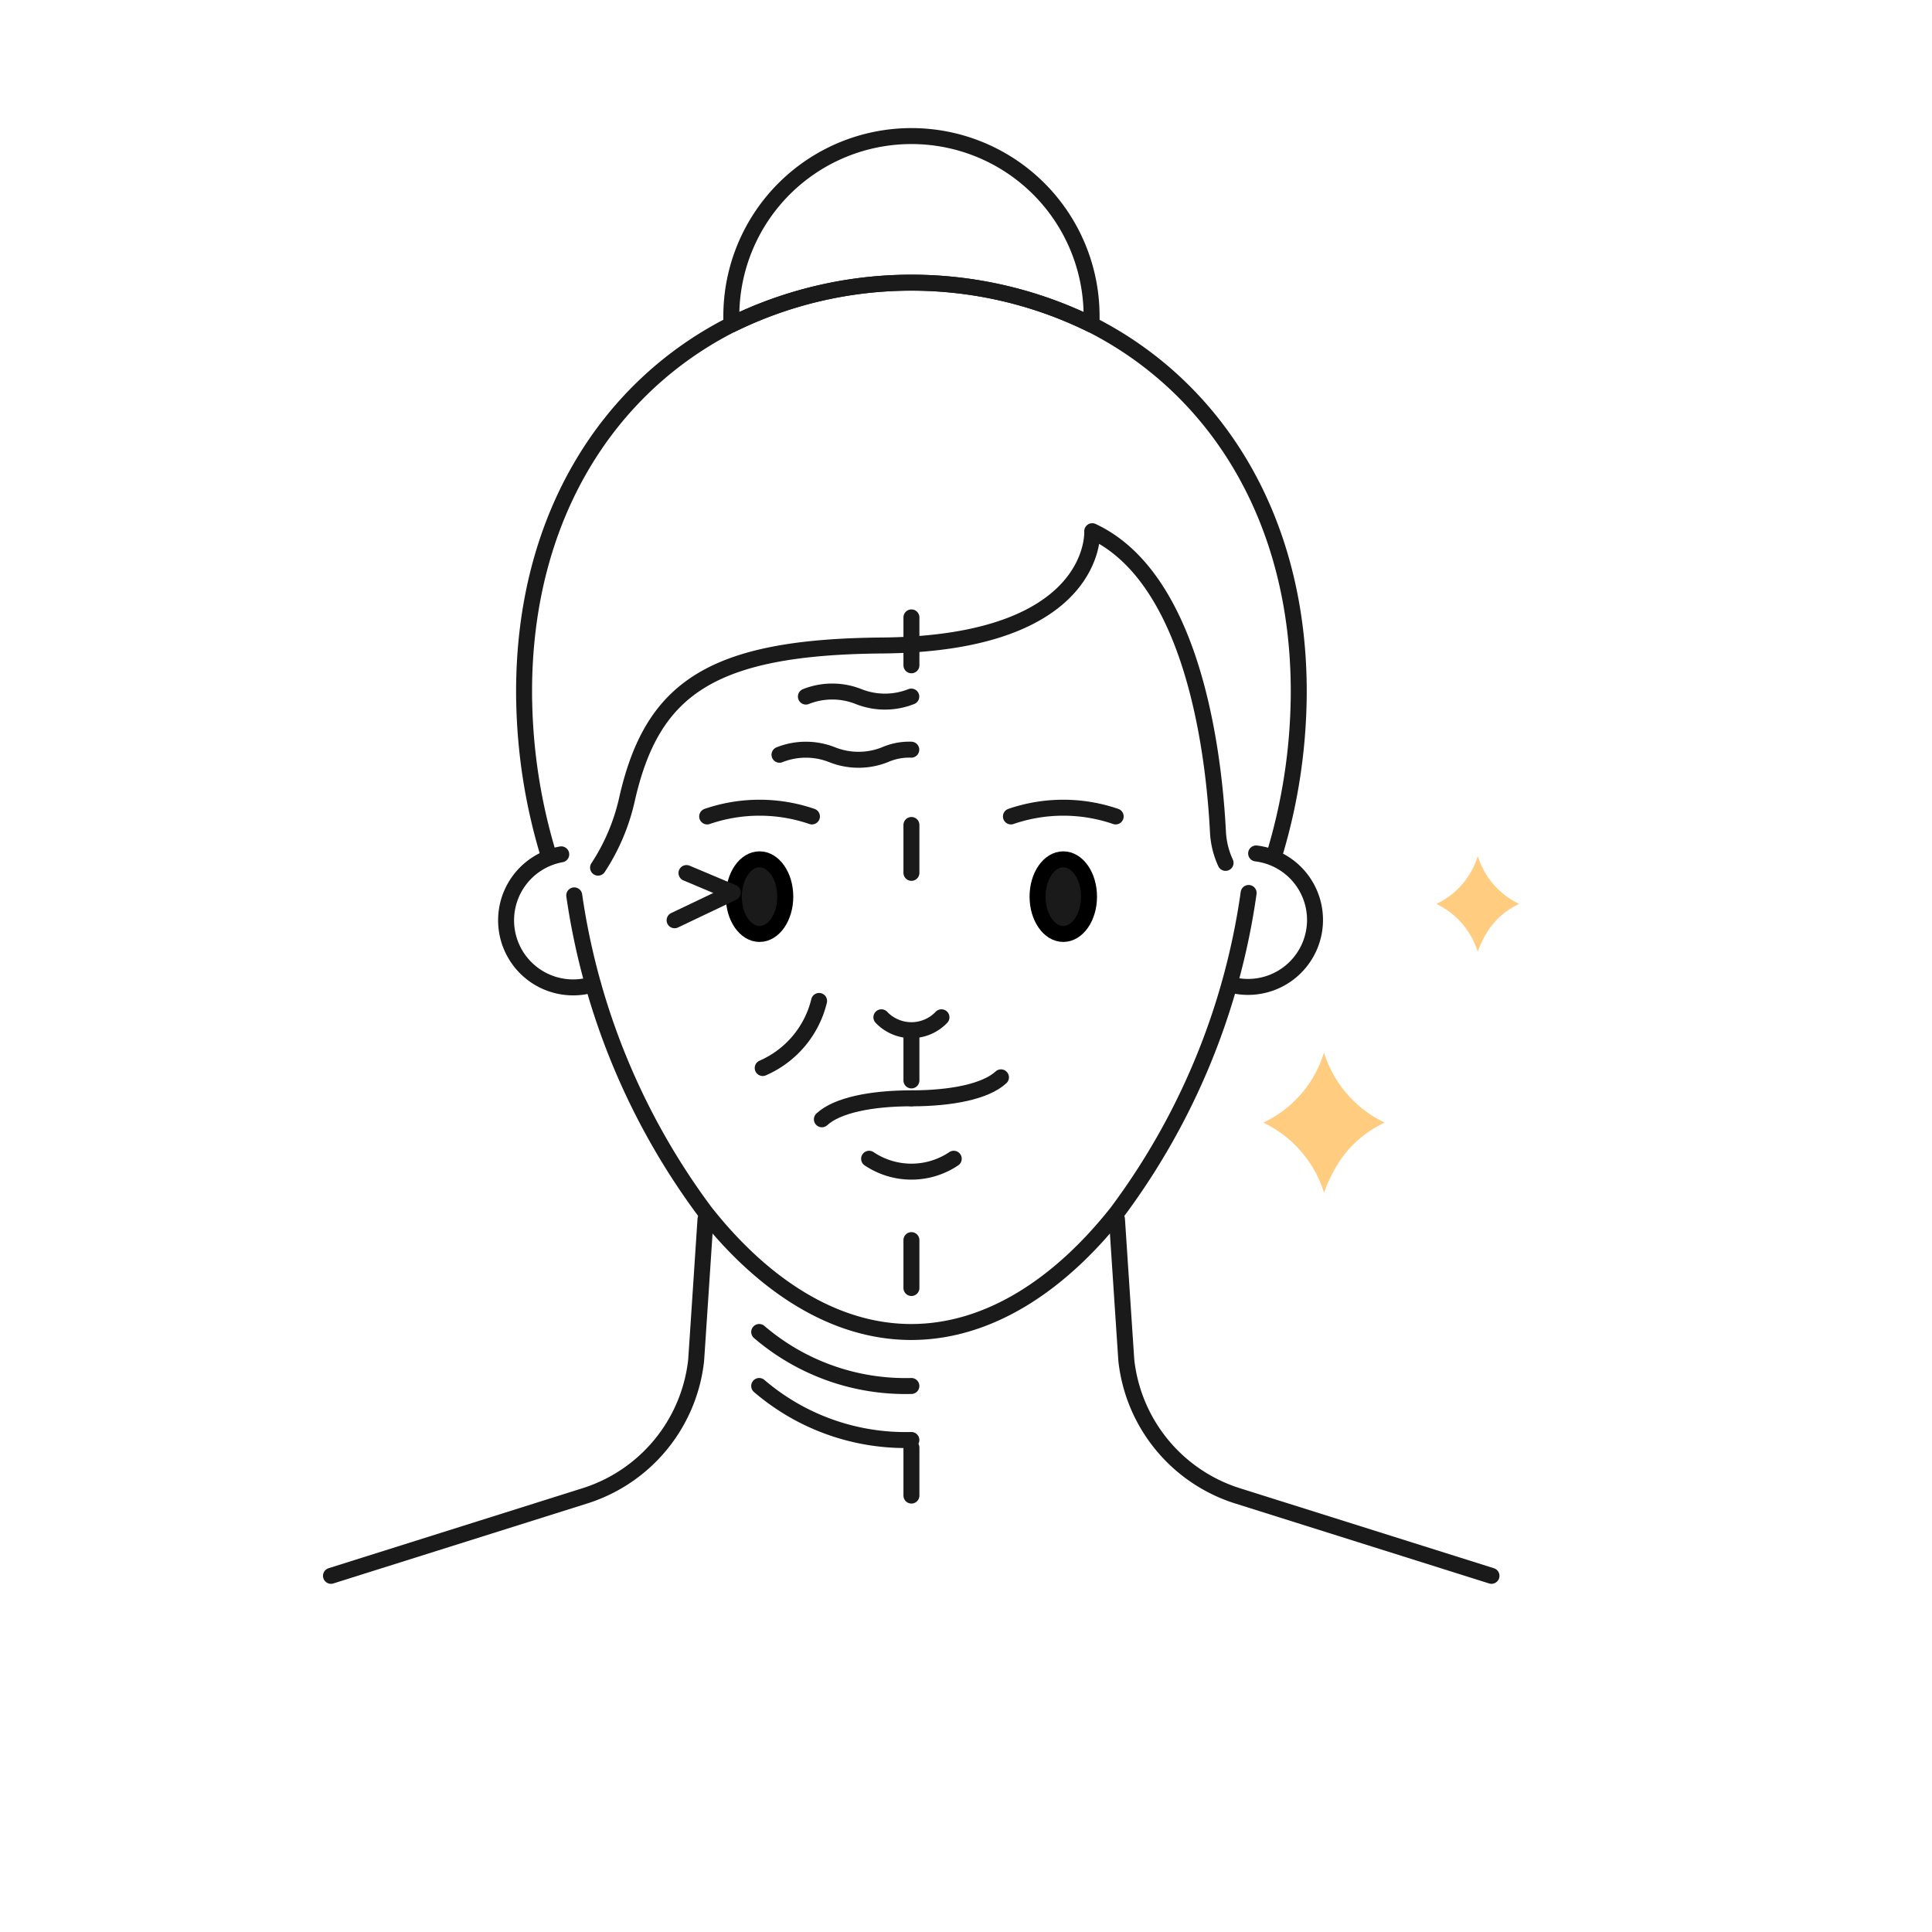 <svg xmlns="http://www.w3.org/2000/svg" xmlns:xlink="http://www.w3.org/1999/xlink" width="121" height="121" viewBox="0 0 121 121"><defs><style>.a{fill:#fff;stroke:#707070;}.b{clip-path:url(#a);}.c,.e{fill:none;stroke:#1a1a1a;stroke-linecap:round;stroke-linejoin:round;}.d{fill:#1a1a1a;stroke:#000;}.e{stroke-dasharray:3 10;}.f{fill:#ffcc80;}</style><clipPath id="a"><circle class="a" cx="60.5" cy="60.5" r="60.5" transform="translate(108 20459)"></circle></clipPath></defs><g class="b" transform="translate(-108 -20459)"><g transform="translate(128.73 20467.523)"><path class="c" d="M625.935,420.7l15.834-4.988a10.048,10.048,0,0,0,7.033-8.489c.012-.116.588-8.86.588-8.86" transform="translate(-625.935 -330.53)"></path><path class="c" d="M813.255,398.364s.577,8.744.588,8.86a10.048,10.048,0,0,0,7.033,8.489L836.71,420.7" transform="translate(-764.03 -330.53)"></path><g transform="translate(25.228 45.296)"><ellipse class="d" cx="1.612" cy="2.337" rx="1.612" ry="2.337"></ellipse><ellipse class="d" cx="1.612" cy="2.337" rx="1.612" ry="2.337" transform="translate(19.023)"></ellipse></g><path class="c" d="M748.536,369.559c-2.5,0-4.647.425-5.608,1.314" transform="translate(-712.184 -309.295)"></path><path class="c" d="M764.268,365.871c2.5,0,4.647-.425,5.608-1.315" transform="translate(-727.916 -305.606)"></path><path class="c" d="M757.109,350.244a2.595,2.595,0,0,0,3.762,0" transform="translate(-722.638 -295.055)"></path><path class="c" d="M754.182,383.96a4.752,4.752,0,0,0,5.3,0" transform="translate(-720.48 -319.911)"></path><path class="c" d="M683.905,320.765a43.6,43.6,0,0,0,8.222,19.86c3.6,4.549,8.057,7.485,12.885,7.485s9.286-2.936,12.884-7.485a43.616,43.616,0,0,0,8.246-20.011" transform="translate(-668.671 -273.211)"></path><path class="c" d="M673.385,319.561a4.2,4.2,0,1,1-1.973-8.15" transform="translate(-656.992 -266.427)"></path><path class="c" d="M728.881,255.167a5.245,5.245,0,0,1-.476-1.938c-.249-4.86-1.518-15.87-7.874-18.835,0,0,.423,7.042-13.175,7.158-10.767.091-14.408,2.744-15.967,9.651a12.906,12.906,0,0,1-1.808,4.262" transform="translate(-672.855 -209.648)"></path><path class="c" d="M683.905,320.94" transform="translate(-668.671 -273.452)"></path><path class="c" d="M841.788,311.2a4.195,4.195,0,1,1-1.652,8.2" transform="translate(-783.847 -266.272)"></path><path class="c" d="M719.025,210.719a35.368,35.368,0,0,0,1.436-9.281c.006-.22.008-.443.008-.665,0-10.953-5.268-19.069-12.989-22.986a25.517,25.517,0,0,0-22.539,0c-7.723,3.916-12.989,12.034-12.989,22.986,0,.222,0,.445.008.665a35.283,35.283,0,0,0,1.437,9.281" transform="translate(-659.859 -165.984)"></path><path class="c" d="M743.9,151.512q0,.261-.013.523a25.517,25.517,0,0,0-22.539,0q-.012-.261-.012-.523a11.282,11.282,0,0,1,22.564,0Z" transform="translate(-696.264 -140.231)"></path><path class="c" d="M787.982,300.934a10.109,10.109,0,0,1,6.56,0" transform="translate(-745.398 -258.324)"></path><path class="c" d="M722.151,300.934a10.11,10.11,0,0,0-6.56,0" transform="translate(-692.031 -258.324)"></path><path class="c" d="M732.355,346.354a6.163,6.163,0,0,1-3.531,4.2" transform="translate(-701.786 -292.188)"></path><path class="c" d="M708.576,315.864l2.9,1.222-3.645,1.737" transform="translate(-686.312 -269.71)"></path><path class="c" d="M728,425.246a14.07,14.07,0,0,0,9.53,3.382" transform="translate(-701.182 -350.348)"></path><path class="c" d="M728,438.114a14.07,14.07,0,0,0,9.53,3.382" transform="translate(-701.182 -359.834)"></path><line class="e" y2="59.83" transform="translate(36.352 30.144)"></line><path class="c" d="M732.828,286.785a4.469,4.469,0,0,1,3.3,0,4.471,4.471,0,0,0,3.3,0,3.79,3.79,0,0,1,1.652-.317" transform="translate(-704.738 -248.039)"></path><path class="c" d="M739.116,272.925a4.469,4.469,0,0,1,3.3,0,4.471,4.471,0,0,0,3.3,0" transform="translate(-709.373 -237.822)"></path><path class="f" d="M851.932,358.642a7.143,7.143,0,0,1-3.719,4.352l-.079.04a7.251,7.251,0,0,1,3.8,4.388,9.67,9.67,0,0,1,.81-1.712,6.857,6.857,0,0,1,2.991-2.678A7.251,7.251,0,0,1,851.932,358.642Z" transform="translate(-789.742 -301.246)"></path><path class="f" d="M891.972,311.824a4.874,4.874,0,0,1-2.539,2.97l-.054.027a4.95,4.95,0,0,1,2.591,2.995,6.6,6.6,0,0,1,.553-1.169,4.677,4.677,0,0,1,2.041-1.827A4.949,4.949,0,0,1,891.972,311.824Z" transform="translate(-820.15 -266.732)"></path></g></g></svg>